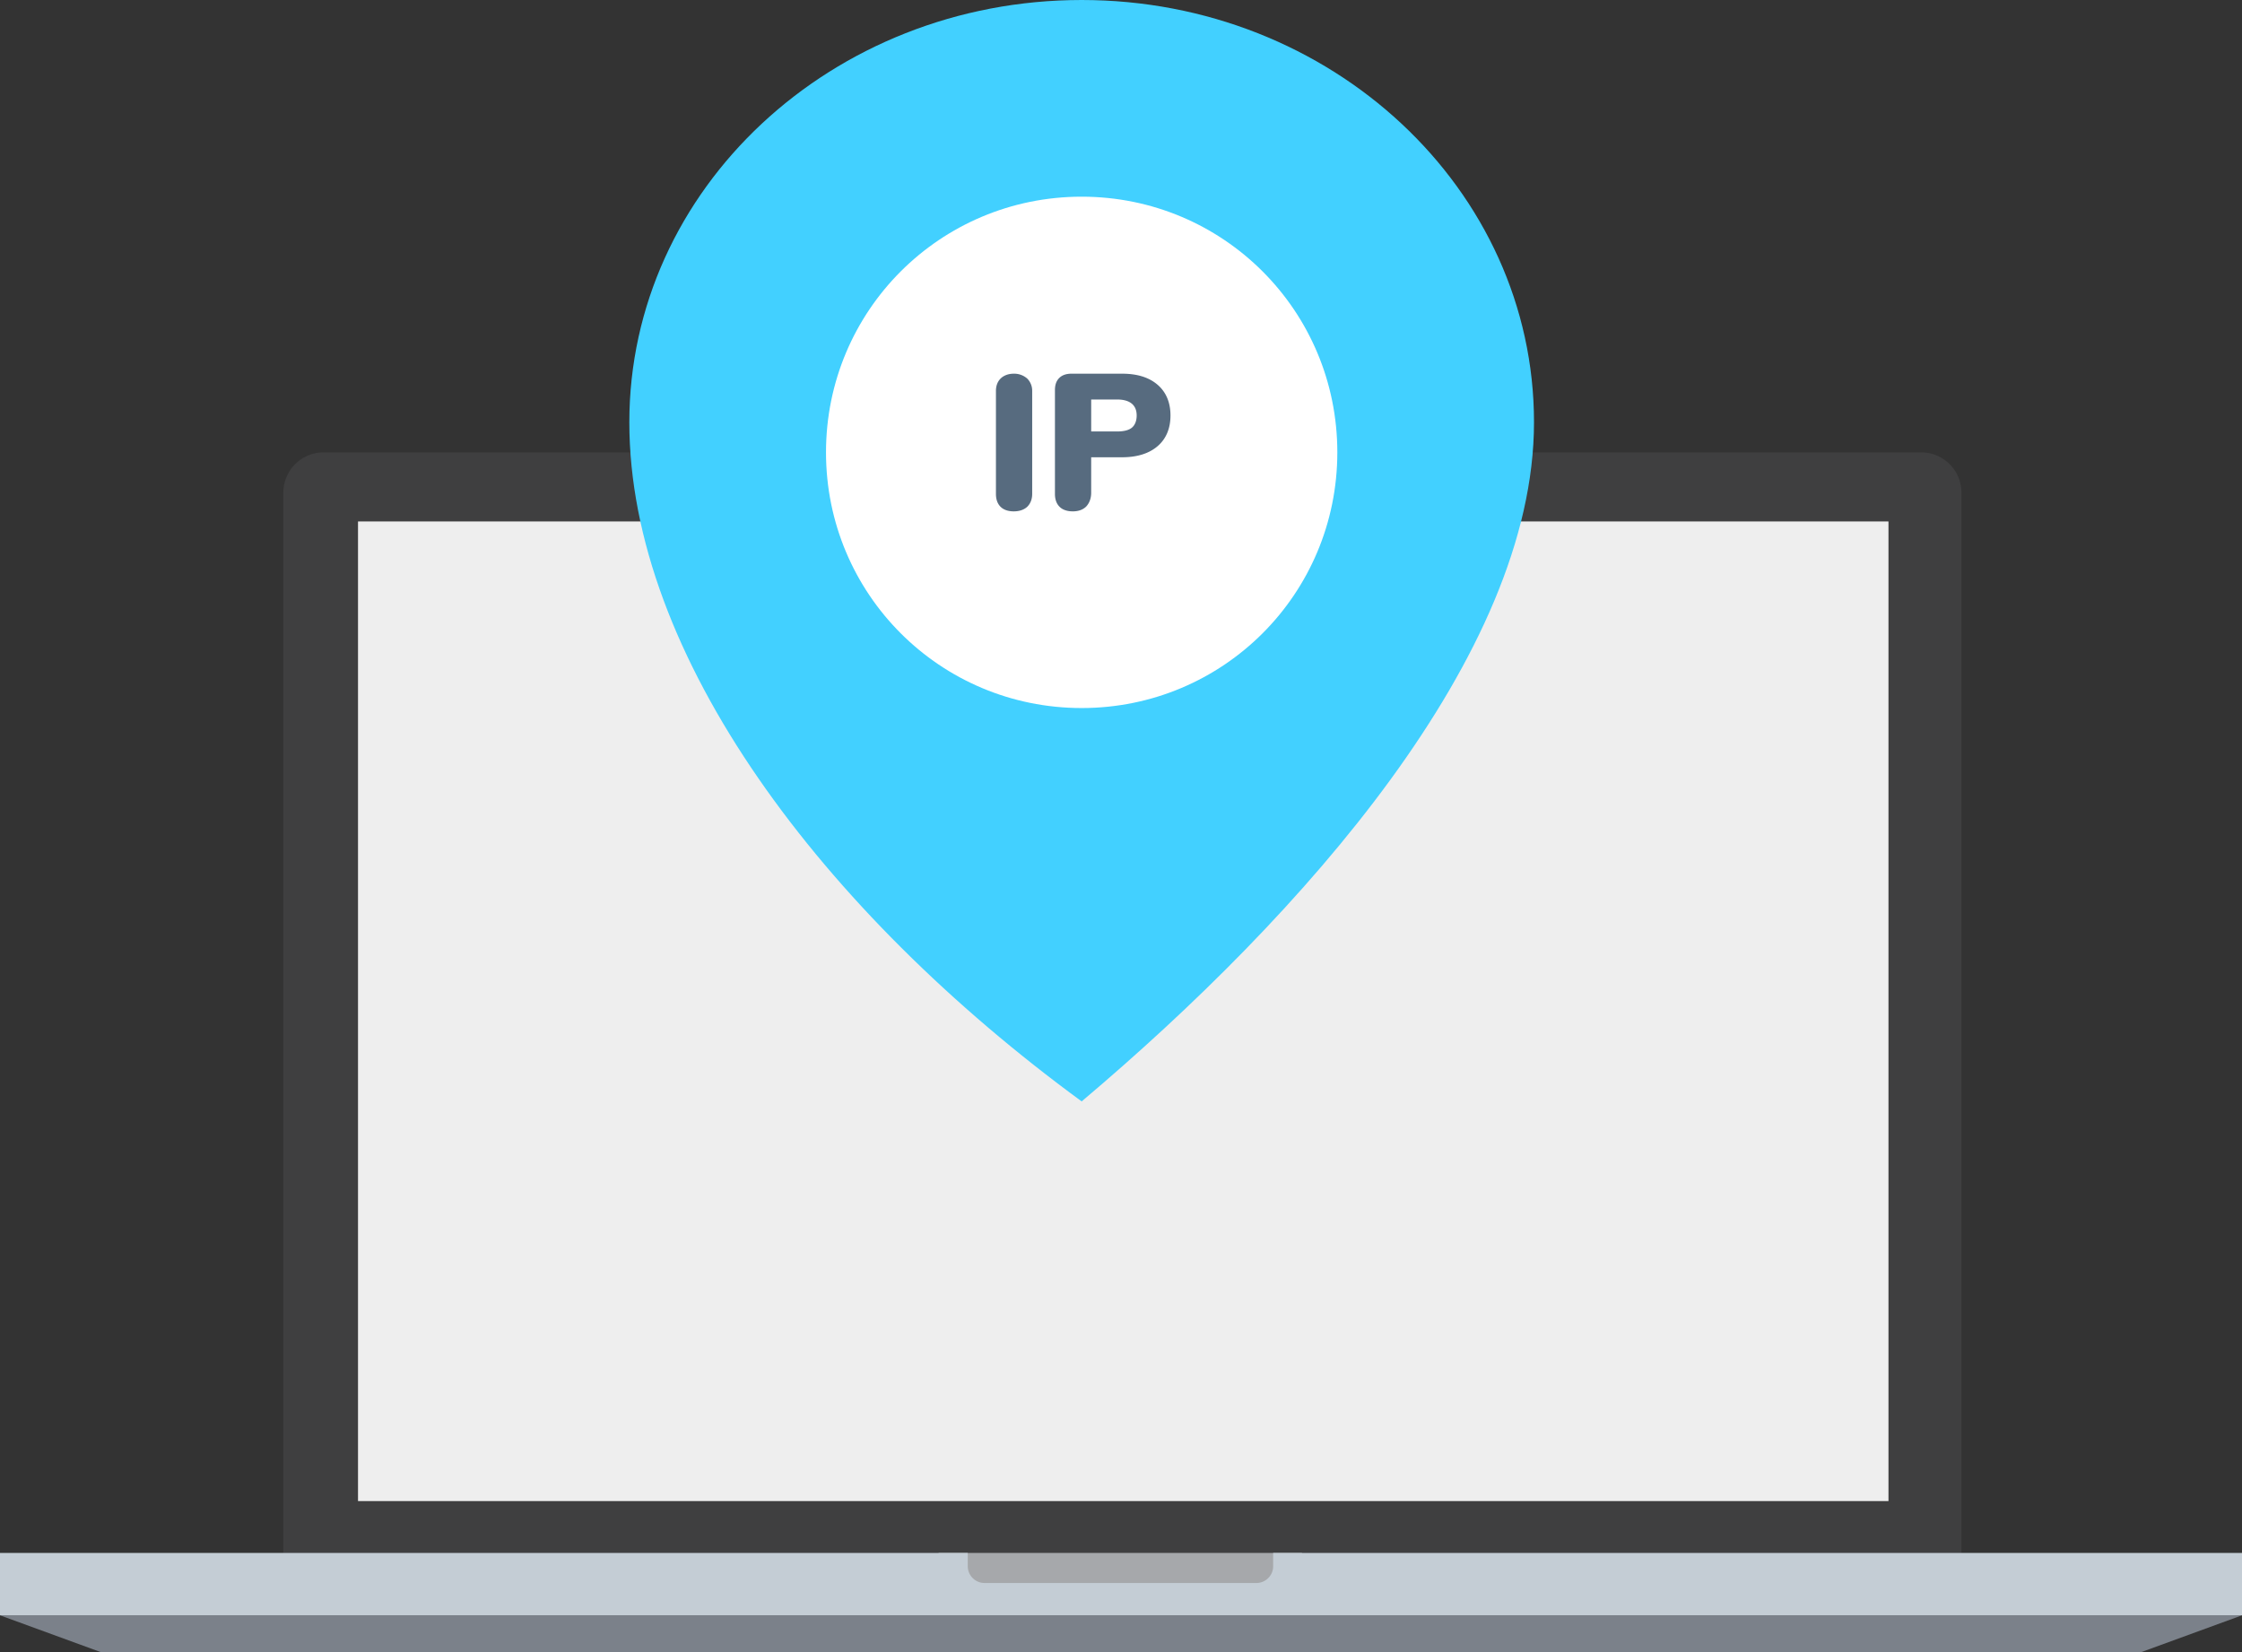 <svg id="Untitled-Page%201" viewBox="0 0 114 84" style="background-color:#ffffff00" xmlns="http://www.w3.org/2000/svg"><rect x="0" y="0" width="114" height="84" fill="#333333" stroke="none"/><style>.st8{fill:#fff}</style><g id="Layer%201"><path d="M97.689 23H16.455a2.05 2.05 0 0 0-2.048 2.04v53.926h85.328V25.04A2.05 2.05 0 0 0 97.69 23z" fill="#3f3f40"/><path d="M96.025 76.322H18.204V26.513h77.82v49.809z" fill="#eee"/><path d="M108.88 84H5.12L0 82.13h114L108.88 84z" fill="#7b818a"/><path d="M57.355 25.105a.362.362 0 1 1-.362-.362.36.36 0 0 1 .362.362z" fill="#7f8184"/><path d="M66.201 80.827H47.727v-1.87h18.474v1.87z" fill="#a6a8ab"/><path d="M64.737 78.958v.679c0 .467-.384.85-.854.85H50.06a.855.855 0 0 1-.852-.85v-.68H0v3.173h114v-3.172H64.737z" fill="#c4cdd5"/><path d="M42.824 22.666c0-6.627 5.45-12 12.176-12 6.725 0 12.177 5.373 12.177 12 0 6.628-5.452 12-12.177 12s-12.176-5.372-12.176-12zM32 21.47C32 9.612 42.297 0 55 0s23 9.612 23 21.47C78 33.327 66.232 46.518 55 56c-13.194-9.661-23-22.673-23-34.53z" fill="#42d0ff"/><path id="Ellipse2" class="st8" d="M42 23c0-7.2 5.8-13 13-13s13 5.8 13 13-5.8 13-13 13-13-5.8-13-13z"/><path d="M51.547 26c.281 0 .516-.078.687-.234.157-.157.25-.375.25-.657v-5.234a.873.873 0 0 0-.25-.625 1 1 0 0 0-.687-.25c-.281 0-.516.094-.672.25-.156.156-.234.375-.234.625v5.234c0 .282.078.5.234.657.156.156.39.234.672.234zm3 0c.281 0 .516-.078.687-.25.157-.172.25-.406.25-.703V23.25h1.563c.766 0 1.375-.188 1.812-.563.438-.375.657-.906.657-1.562s-.22-1.188-.657-1.563c-.437-.375-1.03-.562-1.812-.562h-2.563c-.28 0-.484.078-.625.219-.156.156-.218.36-.218.625v5.265c0 .282.078.5.234.657.156.156.39.234.672.234zm2.25-4.063h-1.313v-1.625h1.313c.656 0 1 .282 1 .813 0 .281-.094.5-.25.625s-.406.188-.75.188z" fill="#576b7f"/></g></svg>